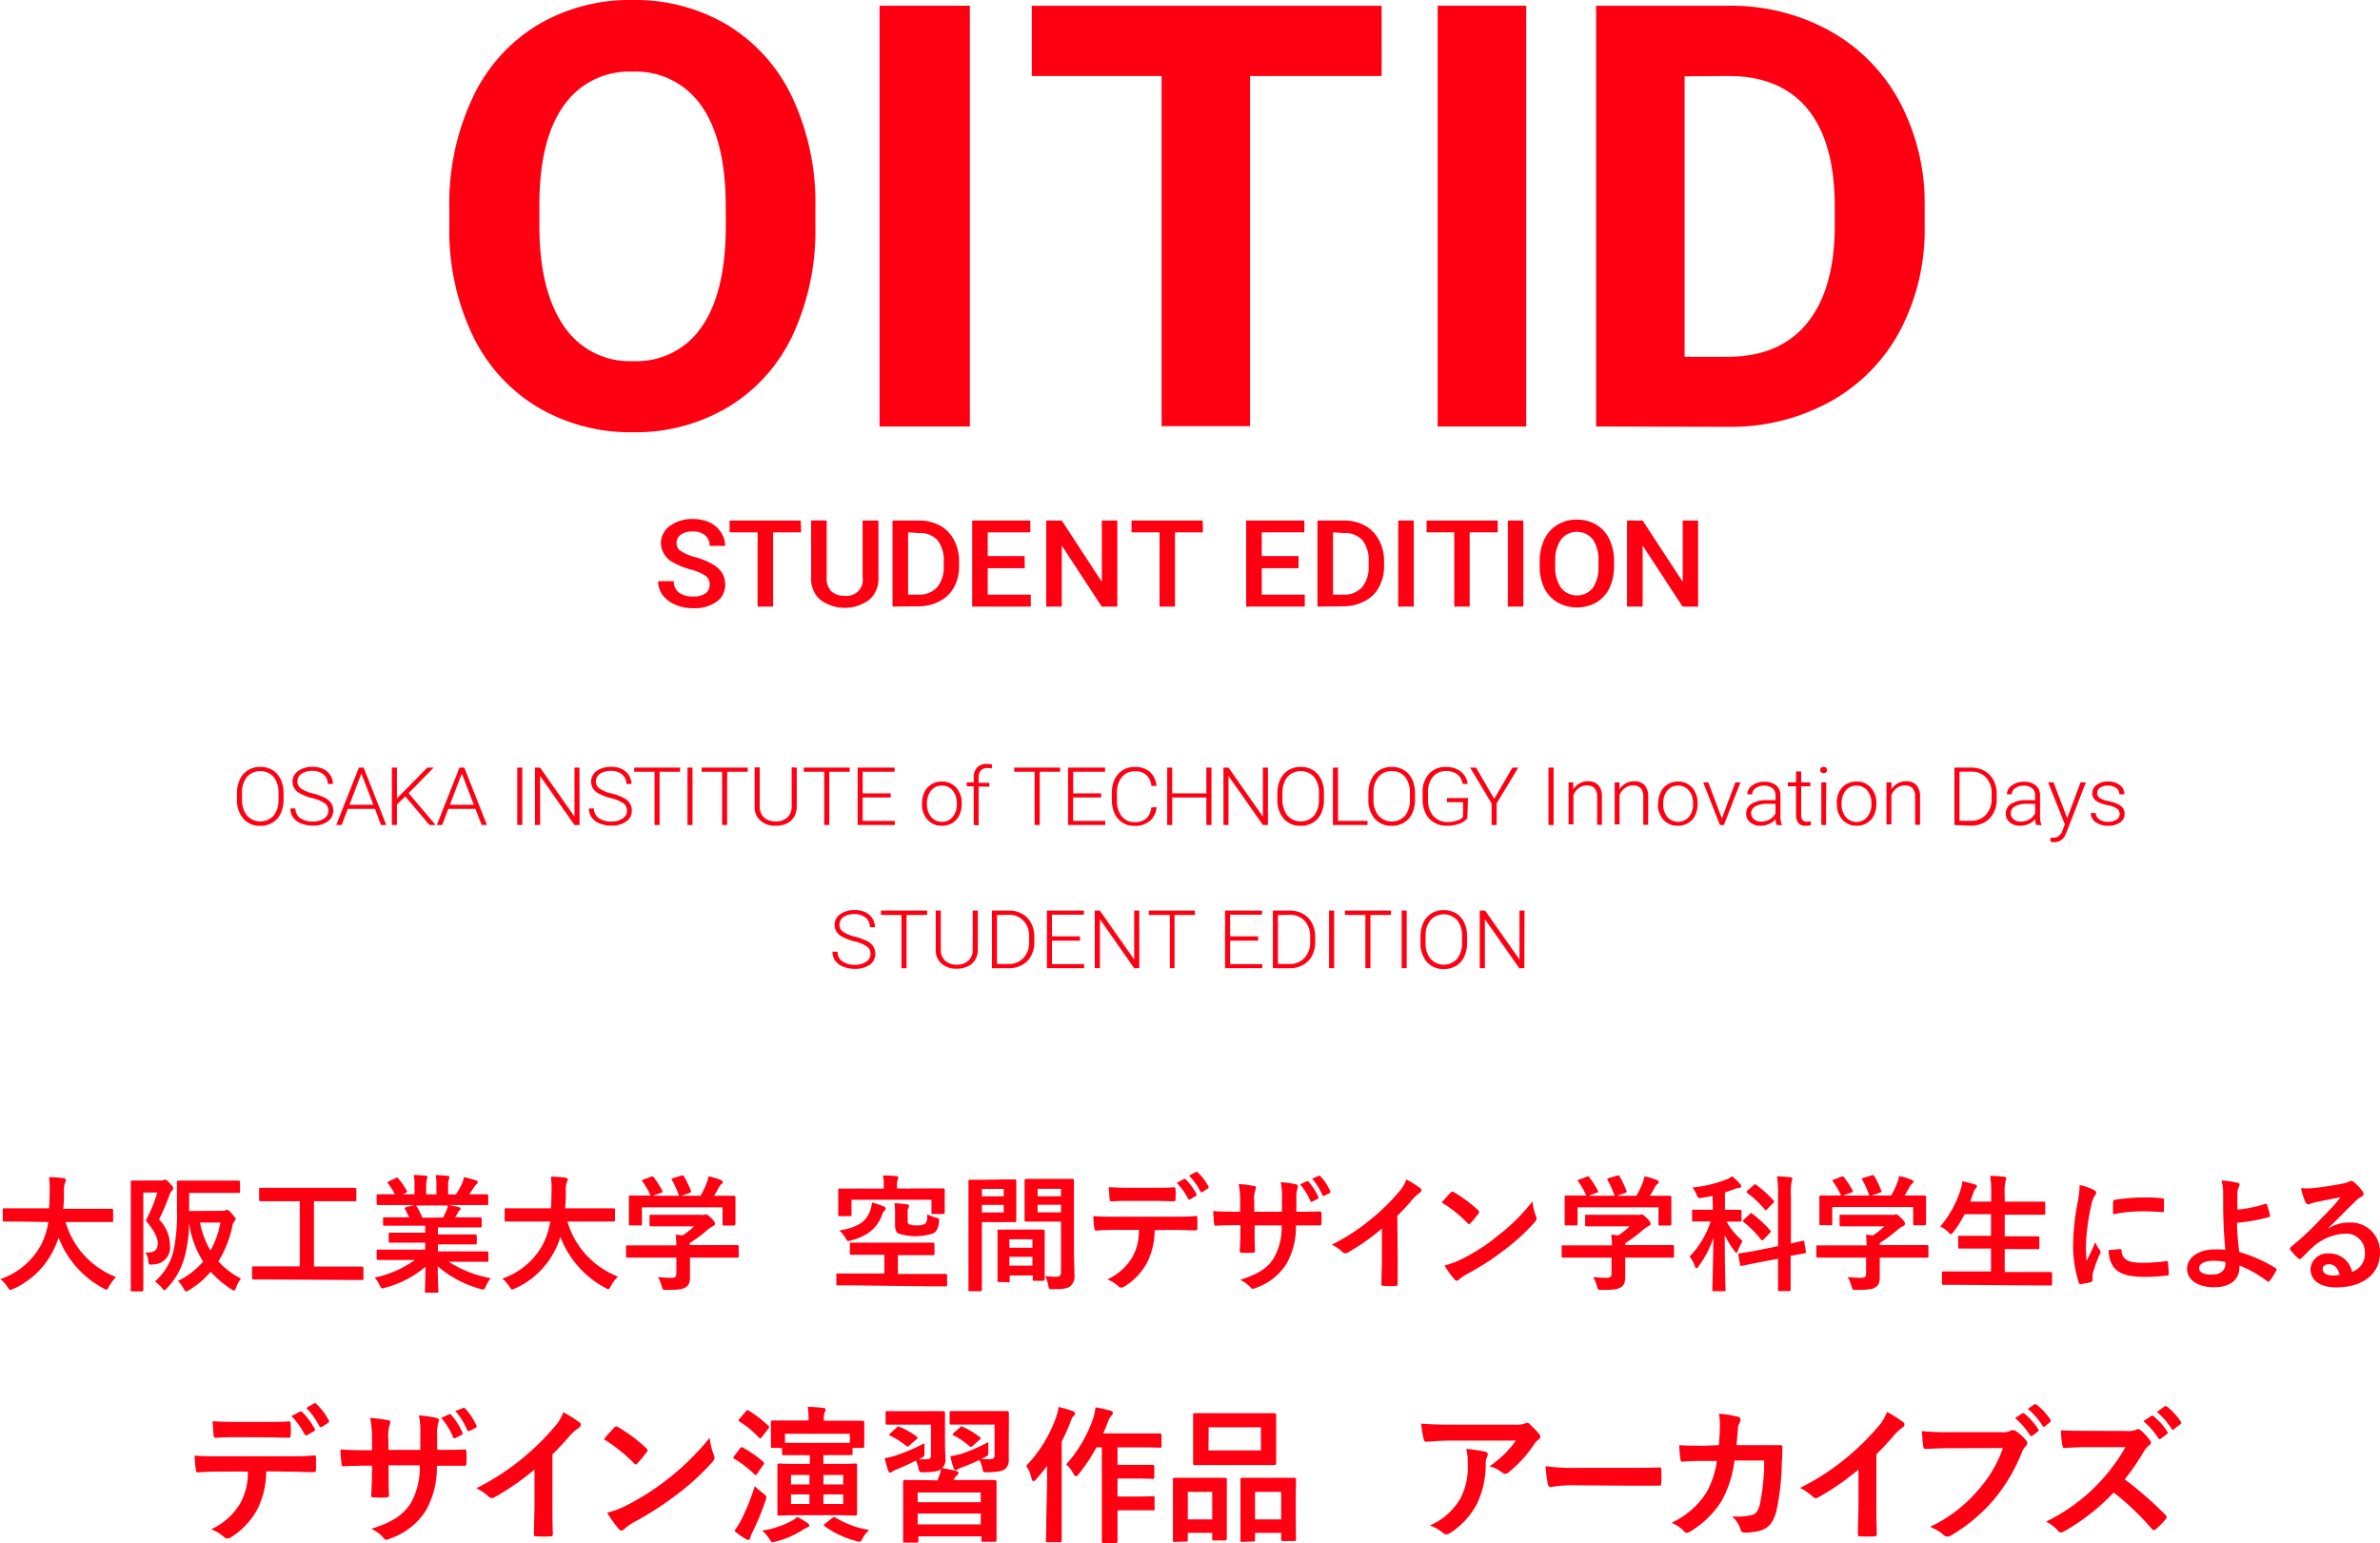 <svg viewBox="0 0 339.75 220.24" xmlns="http://www.w3.org/2000/svg"><g fill="#fe0012"><path d="m116.4 32.22a35.69 35.69 0 0 1 -3.2 15.55 23.78 23.78 0 0 1 -9.2 10.31 25.73 25.73 0 0 1 -13.66 3.63 25.92 25.92 0 0 1 -13.6-3.59 24 24 0 0 1 -9.27-10.25 34.63 34.63 0 0 1 -3.33-15.32v-3a35.4 35.4 0 0 1 3.31-15.55 24 24 0 0 1 9.22-10.39 25.72 25.72 0 0 1 13.62-3.61 25.72 25.72 0 0 1 13.62 3.61 24 24 0 0 1 9.23 10.39 35.44 35.44 0 0 1 3.26 15.57zm-12.8-2.73q0-9.43-3.45-14.35a11.35 11.35 0 0 0 -9.86-4.91 11.33 11.33 0 0 0 -9.81 4.85q-3.48 4.84-3.48 14.21v2.93q0 9.2 3.45 14.27a11.29 11.29 0 0 0 9.94 5.07 11.2 11.2 0 0 0 9.77-4.89q3.41-4.87 3.45-14.25z"/><path d="m138.45 60.89h-12.89v-60.07h12.89z"/><path d="m197.23 10.85h-18.78v50h-12.63v-50h-18.53v-10.03h49.94z"/><path d="m217.87 60.89h-12.64v-60.07h12.64z"/><path d="m227.85 60.89v-60.07h18.86a29.15 29.15 0 0 1 14.47 3.57 25.15 25.15 0 0 1 10 10.15 30.85 30.85 0 0 1 3.57 15v2.77a30.92 30.92 0 0 1 -3.51 14.89 25 25 0 0 1 -9.92 10.11 29.39 29.39 0 0 1 -14.44 3.63zm12.63-50v40.05h6.11q7.41 0 11.32-4.74t4-13.57v-3.18q0-9.15-3.87-13.88t-11.33-4.72z"/><path d="m40.48 114.13a4.62 4.62 0 0 1 -.41 2 3 3 0 0 1 -1.16 1.31 3.29 3.29 0 0 1 -1.75.46 3.09 3.09 0 0 1 -2.41-1 4 4 0 0 1 -.92-2.77v-.85a4.64 4.64 0 0 1 .41-2 3.17 3.17 0 0 1 1.17-1.33 3.23 3.23 0 0 1 1.74-.46 3.32 3.32 0 0 1 1.74.45 3.09 3.09 0 0 1 1.16 1.29 4.53 4.53 0 0 1 .43 1.93zm-.72-.89a3.57 3.57 0 0 0 -.7-2.32 2.59 2.59 0 0 0 -3.81 0 3.54 3.54 0 0 0 -.7 2.35v.85a3.52 3.52 0 0 0 .7 2.31 2.58 2.58 0 0 0 3.82 0 3.59 3.59 0 0 0 .69-2.34z"/><path d="m46.88 115.77a1.29 1.29 0 0 0 -.5-1.08 5.5 5.5 0 0 0 -1.82-.75 6.54 6.54 0 0 1 -1.93-.78 1.83 1.83 0 0 1 -.87-1.57 1.8 1.8 0 0 1 .81-1.52 3.4 3.4 0 0 1 2.06-.59 3.56 3.56 0 0 1 1.52.31 2.57 2.57 0 0 1 1 .88 2.3 2.3 0 0 1 .37 1.26h-.73a1.72 1.72 0 0 0 -.6-1.36 2.38 2.38 0 0 0 -1.6-.51 2.58 2.58 0 0 0 -1.56.42 1.29 1.29 0 0 0 -.58 1.1 1.21 1.21 0 0 0 .52 1 5.16 5.16 0 0 0 1.67.7 8 8 0 0 1 1.74.62 2.52 2.52 0 0 1 .89.77 1.89 1.89 0 0 1 .3 1.07 1.83 1.83 0 0 1 -.81 1.55 3.5 3.5 0 0 1 -2.12.58 4.3 4.3 0 0 1 -1.66-.31 2.47 2.47 0 0 1 -1.14-.86 2.18 2.18 0 0 1 -.39-1.28h.72a1.63 1.63 0 0 0 .68 1.37 3 3 0 0 0 1.79.5 2.75 2.75 0 0 0 1.6-.42 1.31 1.31 0 0 0 .64-1.1z"/><path d="m53.53 115.48h-3.88l-.87 2.3h-.78l3.23-8.19h.68l3.23 8.19h-.75zm-3.65-.58h3.42l-1.71-4.46z"/><path d="m57.86 113.71-1.2 1.14v2.93h-.72v-8.19h.72v4.41l4.34-4.41h.91l-3.58 3.65 3.85 4.54h-.88z"/><path d="m67.87 115.48h-3.87l-.88 2.3h-.76l3.23-8.19h.69l3.23 8.19h-.75zm-3.65-.58h3.42l-1.71-4.46z"/><path d="m74.56 117.78h-.72v-8.19h.72z"/><path d="m82.74 117.78h-.74l-4.9-7v7h-.73v-8.19h.73l4.91 7v-7h.71z"/><path d="m89.5 115.77a1.32 1.32 0 0 0 -.5-1.08 5.5 5.5 0 0 0 -1.82-.75 6.54 6.54 0 0 1 -1.93-.78 1.85 1.85 0 0 1 -.07-3.09 3.44 3.44 0 0 1 2.06-.59 3.5 3.5 0 0 1 1.52.31 2.45 2.45 0 0 1 1 .88 2.22 2.22 0 0 1 .37 1.26h-.72a1.72 1.72 0 0 0 -.6-1.36 2.39 2.39 0 0 0 -1.61-.51 2.62 2.62 0 0 0 -1.56.42 1.32 1.32 0 0 0 -.58 1.1 1.22 1.22 0 0 0 .53 1 5.06 5.06 0 0 0 1.67.7 8 8 0 0 1 1.74.62 2.52 2.52 0 0 1 .89.77 1.89 1.89 0 0 1 .3 1.07 1.83 1.83 0 0 1 -.81 1.55 3.52 3.52 0 0 1 -2.12.58 4.23 4.23 0 0 1 -1.66-.31 2.47 2.47 0 0 1 -1.14-.86 2.18 2.18 0 0 1 -.39-1.28h.72a1.62 1.62 0 0 0 .67 1.37 3 3 0 0 0 1.8.5 2.78 2.78 0 0 0 1.6-.42 1.31 1.31 0 0 0 .64-1.1z"/><path d="m97.09 110.18h-2.93v7.6h-.72v-7.6h-2.91v-.59h6.56z"/><path d="m98.86 117.78h-.72v-8.19h.72z"/><path d="m106.73 110.18h-2.93v7.6h-.72v-7.6h-2.92v-.59h6.57z"/><path d="m113.74 109.59v5.59a2.71 2.71 0 0 1 -.38 1.44 2.45 2.45 0 0 1 -1.06.95 3.7 3.7 0 0 1 -1.57.32 3.16 3.16 0 0 1 -2.15-.7 2.52 2.52 0 0 1 -.85-2v-5.64h.72v5.54a2.09 2.09 0 0 0 .61 1.61 2.38 2.38 0 0 0 1.67.57 2.35 2.35 0 0 0 1.67-.57 2.1 2.1 0 0 0 .61-1.6v-5.55z"/><path d="m121.3 110.18h-2.92v7.6h-.72v-7.6h-2.92v-.59h6.56z"/><path d="m127.15 113.86h-4v3.34h4.59v.58h-5.31v-8.19h5.28v.59h-4.56v3.09h4z"/><path d="m131.63 114.65a3.53 3.53 0 0 1 .35-1.58 2.62 2.62 0 0 1 1-1.1 2.77 2.77 0 0 1 1.46-.39 2.64 2.64 0 0 1 2.05.86 3.15 3.15 0 0 1 .79 2.25v.14a3.57 3.57 0 0 1 -.35 1.59 2.58 2.58 0 0 1 -1 1.09 2.78 2.78 0 0 1 -1.47.38 2.65 2.65 0 0 1 -2.05-.85 3.18 3.18 0 0 1 -.79-2.26zm.7.18a2.73 2.73 0 0 0 .59 1.8 1.94 1.94 0 0 0 1.55.7 1.92 1.92 0 0 0 1.53-.7 2.76 2.76 0 0 0 .59-1.85v-.13a3 3 0 0 0 -.27-1.28 2.22 2.22 0 0 0 -.75-.9 2 2 0 0 0 -1.12-.31 1.92 1.92 0 0 0 -1.53.7 2.81 2.81 0 0 0 -.59 1.85z"/><path d="m139 117.78v-5.53h-1v-.55h1v-.7a2 2 0 0 1 .5-1.44 1.87 1.87 0 0 1 1.38-.5 2.94 2.94 0 0 1 .74.1l-.05.56a2.62 2.62 0 0 0 -.64-.07 1.13 1.13 0 0 0 -.9.35 1.35 1.35 0 0 0 -.33 1v.76h1.52v.55h-1.52v5.53z"/><path d="m151.34 110.18h-2.92v7.6h-.72v-7.6h-2.92v-.59h6.56z"/><path d="m157.19 113.86h-4v3.34h4.59v.58h-5.31v-8.19h5.28v.59h-4.55v3.09h4z"/><path d="m165.11 115.23a2.89 2.89 0 0 1 -1 2 3.25 3.25 0 0 1 -2.18.68 3.09 3.09 0 0 1 -1.67-.45 3 3 0 0 1 -1.13-1.29 4.5 4.5 0 0 1 -.41-1.91v-1.07a4.56 4.56 0 0 1 .4-1.93 3 3 0 0 1 1.15-1.3 3.19 3.19 0 0 1 1.72-.46 3.14 3.14 0 0 1 2.16.71 2.92 2.92 0 0 1 .93 2h-.73a2.14 2.14 0 0 0 -2.36-2.09 2.26 2.26 0 0 0 -1.85.84 3.49 3.49 0 0 0 -.69 2.3v1a3.5 3.5 0 0 0 .67 2.26 2.18 2.18 0 0 0 1.81.85 2.45 2.45 0 0 0 1.71-.52 2.48 2.48 0 0 0 .71-1.56z"/><path d="m172.94 117.78h-.73v-3.92h-4.87v3.92h-.72v-8.19h.72v3.68h4.87v-3.68h.73z"/><path d="m181 117.78h-.72l-4.91-7v7h-.72v-8.19h.72l4.91 7v-7h.72z"/><path d="m189 114.13a4.48 4.48 0 0 1 -.41 2 2.91 2.91 0 0 1 -1.16 1.31 3.23 3.23 0 0 1 -1.74.46 3.1 3.1 0 0 1 -2.42-1 4 4 0 0 1 -.92-2.77v-.85a4.64 4.64 0 0 1 .41-2 3.17 3.17 0 0 1 1.17-1.33 3.28 3.28 0 0 1 1.74-.46 3.32 3.32 0 0 1 1.74.45 3.09 3.09 0 0 1 1.16 1.29 4.39 4.39 0 0 1 .43 1.93zm-.72-.89a3.51 3.51 0 0 0 -.7-2.32 2.58 2.58 0 0 0 -3.8 0 3.55 3.55 0 0 0 -.71 2.35v.85a3.52 3.52 0 0 0 .71 2.31 2.58 2.58 0 0 0 3.82 0 3.64 3.64 0 0 0 .68-2.34z"/><path d="m191 117.2h4.22v.58h-4.94v-8.19h.72z"/><path d="m202 114.13a4.62 4.62 0 0 1 -.41 2 2.93 2.93 0 0 1 -1.17 1.31 3.23 3.23 0 0 1 -1.74.46 3.11 3.11 0 0 1 -2.42-1 4 4 0 0 1 -.92-2.77v-.85a4.5 4.5 0 0 1 .42-2 3 3 0 0 1 1.17-1.33 3.23 3.23 0 0 1 1.74-.46 3.31 3.31 0 0 1 1.73.45 3.11 3.11 0 0 1 1.17 1.29 4.68 4.68 0 0 1 .43 1.93zm-.73-.89a3.57 3.57 0 0 0 -.69-2.32 2.38 2.38 0 0 0 -1.91-.83 2.35 2.35 0 0 0 -1.9.84 3.54 3.54 0 0 0 -.7 2.35v.85a3.52 3.52 0 0 0 .7 2.31 2.58 2.58 0 0 0 3.82 0 3.59 3.59 0 0 0 .68-2.34z"/><path d="m209.47 116.81a2.4 2.4 0 0 1 -1.18.8 5.26 5.26 0 0 1 -1.79.28 3.42 3.42 0 0 1 -1.78-.46 3 3 0 0 1 -1.2-1.3 4.3 4.3 0 0 1 -.44-1.94v-1a3.82 3.82 0 0 1 .9-2.69 3.09 3.09 0 0 1 2.41-1 3.29 3.29 0 0 1 2.12.64 2.64 2.64 0 0 1 1 1.78h-.72a2.1 2.1 0 0 0 -.76-1.37 2.55 2.55 0 0 0 -1.59-.47 2.39 2.39 0 0 0 -1.89.82 3.45 3.45 0 0 0 -.7 2.3v1a3.92 3.92 0 0 0 .33 1.65 2.68 2.68 0 0 0 1 1.12 2.63 2.63 0 0 0 1.42.39 4 4 0 0 0 1.6-.28 1.76 1.76 0 0 0 .65-.44v-2.11h-2.29v-.59h3z"/><path d="m213.3 114.06 2.6-4.47h.84l-3.09 5.11v3.08h-.72v-3.08l-3.07-5.11h.85z"/><path d="m221.78 117.78h-.73v-8.19h.73z"/><path d="m224.59 111.7v1a2.44 2.44 0 0 1 .89-.86 2.35 2.35 0 0 1 1.18-.3 2 2 0 0 1 1.51.55 2.47 2.47 0 0 1 .51 1.66v4h-.68v-4a1.75 1.75 0 0 0 -.36-1.21 1.44 1.44 0 0 0 -1.13-.4 1.85 1.85 0 0 0 -1.16.39 2.31 2.31 0 0 0 -.74 1v4.17h-.69v-6z"/><path d="m231.19 111.7v1a2.44 2.44 0 0 1 .89-.86 2.35 2.35 0 0 1 1.18-.3 2 2 0 0 1 1.51.55 2.42 2.42 0 0 1 .51 1.66v4h-.7v-4a1.75 1.75 0 0 0 -.36-1.21 1.43 1.43 0 0 0 -1.13-.4 1.8 1.8 0 0 0 -1.15.39 2.26 2.26 0 0 0 -.75 1v4.17h-.69v-6z"/><path d="m236.72 114.65a3.4 3.4 0 0 1 .36-1.58 2.6 2.6 0 0 1 1-1.1 2.78 2.78 0 0 1 1.47-.39 2.67 2.67 0 0 1 2 .86 3.19 3.19 0 0 1 .78 2.25v.14a3.57 3.57 0 0 1 -.35 1.59 2.58 2.58 0 0 1 -1 1.09 2.78 2.78 0 0 1 -1.47.38 2.66 2.66 0 0 1 -2.05-.85 3.22 3.22 0 0 1 -.79-2.26zm.71.18a2.72 2.72 0 0 0 .58 1.8 2.06 2.06 0 0 0 3.09 0 2.81 2.81 0 0 0 .59-1.85v-.13a3 3 0 0 0 -.27-1.28 2.24 2.24 0 0 0 -.76-.9 2 2 0 0 0 -1.11-.31 1.89 1.89 0 0 0 -1.53.7 2.76 2.76 0 0 0 -.59 1.85z"/><path d="m245.8 116.85 1.93-5.15h.72l-2.36 6.08h-.57l-2.38-6.08h.72z"/><path d="m253.6 117.78a3.09 3.09 0 0 1 -.13-.85 2.37 2.37 0 0 1 -.94.71 3 3 0 0 1 -1.21.25 2.17 2.17 0 0 1 -1.48-.49 1.54 1.54 0 0 1 -.57-1.23 1.62 1.62 0 0 1 .77-1.41 3.88 3.88 0 0 1 2.15-.52h1.27v-.69a1.28 1.28 0 0 0 -.42-1 1.76 1.76 0 0 0 -1.22-.38 2 2 0 0 0 -1.21.36 1.06 1.06 0 0 0 -.48.87h-.7a1.56 1.56 0 0 1 .7-1.26 2.8 2.8 0 0 1 1.73-.53 2.54 2.54 0 0 1 1.67.51 1.78 1.78 0 0 1 .63 1.42v2.88a3.41 3.41 0 0 0 .19 1.32v.07zm-2.2-.48a2.42 2.42 0 0 0 1.26-.33 2 2 0 0 0 .8-.87v-1.34h-1.25a3.24 3.24 0 0 0 -1.64.37 1.11 1.11 0 0 0 -.2 1.83 1.52 1.52 0 0 0 1.03.34z"/><path d="m257.12 110.14v1.56h1.31v.55h-1.31v4.06a1.2 1.2 0 0 0 .19.75.75.75 0 0 0 .64.25 4.26 4.26 0 0 0 .56-.06v.55a2.47 2.47 0 0 1 -.75.09 1.27 1.27 0 0 1 -1.05-.4 1.89 1.89 0 0 1 -.32-1.18v-4.06h-1.17v-.55h1.17v-1.56z"/><path d="m259.84 109.94a.44.44 0 0 1 .13-.32.48.48 0 0 1 .35-.14.49.49 0 0 1 .36.14.41.41 0 0 1 .13.32.44.44 0 0 1 -.13.32.52.52 0 0 1 -.36.12.51.51 0 0 1 -.35-.12.48.48 0 0 1 -.13-.32zm.83 7.84h-.67v-6.08h.7z"/><path d="m262.19 114.65a3.53 3.53 0 0 1 .35-1.58 2.67 2.67 0 0 1 1-1.1 2.81 2.81 0 0 1 1.47-.39 2.64 2.64 0 0 1 2.05.86 3.15 3.15 0 0 1 .79 2.25v.14a3.45 3.45 0 0 1 -.36 1.59 2.52 2.52 0 0 1 -1 1.09 2.78 2.78 0 0 1 -1.47.38 2.63 2.63 0 0 1 -2-.85 3.18 3.18 0 0 1 -.79-2.26zm.7.18a2.73 2.73 0 0 0 .59 1.8 2 2 0 0 0 3.08 0 2.81 2.81 0 0 0 .59-1.85v-.13a3 3 0 0 0 -.27-1.28 2.16 2.16 0 0 0 -.76-.9 2 2 0 0 0 -1.11-.31 1.92 1.92 0 0 0 -1.53.7 2.81 2.81 0 0 0 -.59 1.85z"/><path d="m270 111.7v1a2.36 2.36 0 0 1 .89-.86 2.32 2.32 0 0 1 1.17-.3 2 2 0 0 1 1.52.55 2.47 2.47 0 0 1 .51 1.66v4h-.7v-4a1.86 1.86 0 0 0 -.36-1.21 1.45 1.45 0 0 0 -1.14-.4 1.84 1.84 0 0 0 -1.15.39 2.31 2.31 0 0 0 -.74 1v4.17h-.7v-6z"/><path d="m279 117.78v-8.19h2.38a3.77 3.77 0 0 1 1.88.46 3.22 3.22 0 0 1 1.3 1.31 4 4 0 0 1 .47 2v.75a4 4 0 0 1 -.47 2 3.16 3.16 0 0 1 -1.3 1.31 3.91 3.91 0 0 1 -1.93.46zm.72-7.6v7h1.62a2.85 2.85 0 0 0 2.16-.86 3.25 3.25 0 0 0 .81-2.32v-.72a3.15 3.15 0 0 0 -.8-2.27 2.79 2.79 0 0 0 -2.12-.85z"/><path d="m290.66 117.78a3.09 3.09 0 0 1 -.13-.85 2.37 2.37 0 0 1 -.94.71 3 3 0 0 1 -1.21.25 2.17 2.17 0 0 1 -1.48-.49 1.54 1.54 0 0 1 -.57-1.23 1.62 1.62 0 0 1 .77-1.41 3.88 3.88 0 0 1 2.15-.52h1.27v-.69a1.28 1.28 0 0 0 -.42-1 1.76 1.76 0 0 0 -1.22-.38 2 2 0 0 0 -1.21.36 1.06 1.06 0 0 0 -.48.87h-.7a1.56 1.56 0 0 1 .7-1.26 2.8 2.8 0 0 1 1.73-.53 2.54 2.54 0 0 1 1.67.51 1.78 1.78 0 0 1 .63 1.42v2.88a3.41 3.41 0 0 0 .19 1.32v.07zm-2.2-.48a2.42 2.42 0 0 0 1.26-.33 1.91 1.91 0 0 0 .8-.87v-1.34h-1.25a3.24 3.24 0 0 0 -1.64.37 1.11 1.11 0 0 0 -.2 1.83 1.52 1.52 0 0 0 1.03.34z"/><path d="m295.1 116.81 1.9-5.11h.76l-2.76 7.12-.14.31a1.71 1.71 0 0 1 -1.61 1.11 2.14 2.14 0 0 1 -.54-.08v-.56h.37a1.28 1.28 0 0 0 .83-.25 1.85 1.85 0 0 0 .54-.84l.31-.82-2.39-6h.77z"/><path d="m302.59 116.23a.94.94 0 0 0 -.42-.8 3.29 3.29 0 0 0 -1.26-.47 5.89 5.89 0 0 1 -1.31-.4 1.77 1.77 0 0 1 -.69-.54 1.26 1.26 0 0 1 -.23-.78 1.44 1.44 0 0 1 .63-1.19 2.6 2.6 0 0 1 1.6-.47 2.63 2.63 0 0 1 1.7.51 1.58 1.58 0 0 1 .65 1.31h-.71a1.07 1.07 0 0 0 -.46-.89 1.88 1.88 0 0 0 -1.18-.35 1.94 1.94 0 0 0 -1.11.29.9.9 0 0 0 -.42.77.84.84 0 0 0 .35.71 3.78 3.78 0 0 0 1.27.45 6.1 6.1 0 0 1 1.39.45 1.86 1.86 0 0 1 .68.57 1.39 1.39 0 0 1 .22.8 1.44 1.44 0 0 1 -.65 1.23 2.82 2.82 0 0 1 -1.69.46 2.92 2.92 0 0 1 -1.79-.51 1.56 1.56 0 0 1 -.69-1.3h.7a1.17 1.17 0 0 0 .52.92 2.18 2.18 0 0 0 1.26.33 2.12 2.12 0 0 0 1.19-.31.93.93 0 0 0 .45-.79z"/><path d="m124.27 136.22a1.3 1.3 0 0 0 -.5-1.08 5.3 5.3 0 0 0 -1.82-.75 6.62 6.62 0 0 1 -1.94-.78 1.84 1.84 0 0 1 -.86-1.57 1.81 1.81 0 0 1 .8-1.52 3.37 3.37 0 0 1 2.06-.59 3.5 3.5 0 0 1 1.52.31 2.45 2.45 0 0 1 1 .88 2.22 2.22 0 0 1 .37 1.26h-.72a1.69 1.69 0 0 0 -.6-1.36 2.41 2.41 0 0 0 -1.61-.51 2.62 2.62 0 0 0 -1.56.42 1.32 1.32 0 0 0 -.58 1.1 1.22 1.22 0 0 0 .53 1 4.9 4.9 0 0 0 1.66.69 8.42 8.42 0 0 1 1.75.63 2.43 2.43 0 0 1 .89.77 1.89 1.89 0 0 1 .29 1.07 1.82 1.82 0 0 1 -.8 1.55 3.56 3.56 0 0 1 -2.13.58 4.22 4.22 0 0 1 -1.65-.31 2.47 2.47 0 0 1 -1.14-.86 2.18 2.18 0 0 1 -.39-1.28h.72a1.62 1.62 0 0 0 .67 1.37 3 3 0 0 0 1.79.5 2.73 2.73 0 0 0 1.6-.42 1.3 1.3 0 0 0 .65-1.1z"/><path d="m132.34 130.63h-2.93v7.6h-.72v-7.6h-2.92v-.63h6.57z"/><path d="m139.59 130v5.59a2.71 2.71 0 0 1 -.38 1.44 2.43 2.43 0 0 1 -1.06.94 3.55 3.55 0 0 1 -1.57.33 3.16 3.16 0 0 1 -2.15-.7 2.52 2.52 0 0 1 -.85-2v-5.6h.72v5.54a2.09 2.09 0 0 0 .61 1.61 2.37 2.37 0 0 0 1.67.57 2.31 2.31 0 0 0 1.67-.58 2.06 2.06 0 0 0 .61-1.59v-5.55z"/><path d="m141.6 138.23v-8.23h2.4a3.83 3.83 0 0 1 1.89.46 3.19 3.19 0 0 1 1.29 1.31 4 4 0 0 1 .47 1.95v.75a4 4 0 0 1 -.46 2 3.24 3.24 0 0 1 -1.31 1.31 3.91 3.91 0 0 1 -1.93.46zm.72-7.6v7h1.62a2.84 2.84 0 0 0 2.16-.86 3.26 3.26 0 0 0 .81-2.32v-.73a3.14 3.14 0 0 0 -.8-2.26 2.75 2.75 0 0 0 -2.11-.85z"/><path d="m154.17 134.3h-4v3.35h4.59v.58h-5.31v-8.23h5.28v.59h-4.56v3.09h4z"/><path d="m162.64 138.23h-.73l-4.9-7v7h-.73v-8.23h.72l4.91 7v-7h.72z"/><path d="m170.59 130.63h-2.92v7.6h-.67v-7.6h-3v-.63h6.56z"/><path d="m179.6 134.3h-4v3.35h4.59v.58h-5.31v-8.23h5.28v.59h-4.56v3.09h4z"/><path d="m181.71 138.23v-8.23h2.39a3.79 3.79 0 0 1 1.88.46 3.22 3.22 0 0 1 1.3 1.31 4 4 0 0 1 .46 1.95v.75a4 4 0 0 1 -.46 2 3.22 3.22 0 0 1 -1.3 1.31 3.93 3.93 0 0 1 -1.93.46zm.72-7.6v7h1.62a2.84 2.84 0 0 0 2.16-.86 3.22 3.22 0 0 0 .82-2.32v-.73a3.18 3.18 0 0 0 -.8-2.26 2.79 2.79 0 0 0 -2.12-.85z"/><path d="m190.45 138.23h-.72v-8.23h.72z"/><path d="m198.55 130.63h-2.92v7.6h-.72v-7.6h-2.91v-.63h6.56z"/><path d="m200.81 138.23h-.72v-8.23h.72z"/><path d="m209.43 134.58a4.62 4.62 0 0 1 -.41 2 3 3 0 0 1 -1.16 1.31 3.29 3.29 0 0 1 -1.75.46 3.09 3.09 0 0 1 -2.41-1 4 4 0 0 1 -.92-2.77v-.85a4.64 4.64 0 0 1 .41-2 3.11 3.11 0 0 1 1.17-1.33 3.23 3.23 0 0 1 1.74-.46 3.32 3.32 0 0 1 1.74.45 3.09 3.09 0 0 1 1.16 1.29 4.53 4.53 0 0 1 .43 1.93zm-.72-.89a3.51 3.51 0 0 0 -.7-2.32 2.59 2.59 0 0 0 -3.81 0 3.54 3.54 0 0 0 -.7 2.35v.85a3.52 3.52 0 0 0 .7 2.31 2.58 2.58 0 0 0 3.82 0 3.59 3.59 0 0 0 .69-2.34z"/><path d="m217.6 138.23h-.72l-4.91-7v7h-.73v-8.23h.76l4.91 7v-7h.72z"/><path d="m101.3 83.44a1.45 1.45 0 0 0 -.6-1.25 7.34 7.34 0 0 0 -2.14-.89 11 11 0 0 1 -2.46-1 3.16 3.16 0 0 1 -1.75-2.75 3 3 0 0 1 1.26-2.45 5.28 5.28 0 0 1 3.28-1 5.81 5.81 0 0 1 2.38.47 3.84 3.84 0 0 1 1.64 1.43 3.32 3.32 0 0 1 .6 1.93h-2.21a1.87 1.87 0 0 0 -.63-1.5 2.64 2.64 0 0 0 -1.8-.55 2.76 2.76 0 0 0 -1.69.45 1.47 1.47 0 0 0 -.6 1.25 1.31 1.31 0 0 0 .65 1.12 7.26 7.26 0 0 0 2.14.88 10.34 10.34 0 0 1 2.4 1 3.84 3.84 0 0 1 1.33 1.25 3.16 3.16 0 0 1 .42 1.65 2.87 2.87 0 0 1 -1.23 2.44 5.41 5.41 0 0 1 -3.32.91 6.49 6.49 0 0 1 -2.56-.49 4.32 4.32 0 0 1 -1.81-1.37 3.29 3.29 0 0 1 -.64-2h2.22a2 2 0 0 0 .72 1.62 3.27 3.27 0 0 0 2.07.57 2.83 2.83 0 0 0 1.74-.45 1.44 1.44 0 0 0 .59-1.27z"/><path d="m114.36 76h-4v10.6h-2.21v-10.6h-4v-1.68h10.15z"/><path d="m125.4 74.32v8.21a3.93 3.93 0 0 1 -1.31 3.1 5.9 5.9 0 0 1 -7 0 3.9 3.9 0 0 1 -1.3-3.12v-8.2h2.22v8.21a2.54 2.54 0 0 0 .65 1.89 2.6 2.6 0 0 0 1.91.65 2.28 2.28 0 0 0 2.57-2.6v-8.14z"/><path d="m127.41 86.6v-12.28h3.78a6.17 6.17 0 0 1 3 .72 5.1 5.1 0 0 1 2 2.06 6.34 6.34 0 0 1 .72 3.06v.61a6.3 6.3 0 0 1 -.72 3.07 4.85 4.85 0 0 1 -2.07 2 6.36 6.36 0 0 1 -3.07.72zm2.22-10.6v8.9h1.45a3.42 3.42 0 0 0 2.69-1.05 4.47 4.47 0 0 0 .95-3v-.68a4.6 4.6 0 0 0 -.9-3.06 3.29 3.29 0 0 0 -2.63-1z"/><path d="m146.29 81.12h-5.29v3.78h6.15v1.7h-8.37v-12.28h8.3v1.68h-6.08v3.39h5.26z"/><path d="m159.5 86.6h-2.23l-5.7-8.71v8.71h-2.22v-12.28h2.22l5.72 8.75v-8.75h2.21z"/><path d="m171.73 76h-4v10.6h-2.2v-10.6h-4v-1.68h10.15z"/><path d="m185.37 81.12h-5.25v3.78h6.14v1.7h-8.37v-12.28h8.31v1.68h-6.08v3.39h5.25z"/><path d="m188.07 86.6v-12.28h3.78a6.17 6.17 0 0 1 3 .72 5 5 0 0 1 2 2.06 6.24 6.24 0 0 1 .73 3.06v.61a6.31 6.31 0 0 1 -.73 3.07 4.85 4.85 0 0 1 -2.07 2 6.36 6.36 0 0 1 -3.07.72zm2.22-10.6v8.9h1.45a3.41 3.41 0 0 0 2.69-1.05 4.47 4.47 0 0 0 .95-3v-.68a4.6 4.6 0 0 0 -.9-3.06 3.29 3.29 0 0 0 -2.63-1z"/><path d="m201.82 86.6h-2.22v-12.28h2.22z"/><path d="m213.8 76h-4v10.6h-2.2v-10.6h-3.95v-1.68h10.15z"/><path d="m217.46 86.6h-2.21v-12.28h2.21z"/><path d="m230.41 80.78a7.35 7.35 0 0 1 -.65 3.17 4.86 4.86 0 0 1 -1.86 2.05 5.66 5.66 0 0 1 -5.56 0 4.93 4.93 0 0 1 -1.88-2 7.15 7.15 0 0 1 -.67-3.11v-.69a7.29 7.29 0 0 1 .66-3.18 4.87 4.87 0 0 1 1.88-2.1 5.21 5.21 0 0 1 2.77-.73 5.3 5.3 0 0 1 2.77.72 4.77 4.77 0 0 1 1.87 2.07 7.31 7.31 0 0 1 .67 3.16zm-2.23-.64a5.17 5.17 0 0 0 -.8-3.13 2.91 2.91 0 0 0 -4.53 0 5.14 5.14 0 0 0 -.84 3.07v.71a5.16 5.16 0 0 0 .83 3.13 2.91 2.91 0 0 0 4.55 0 5.3 5.3 0 0 0 .79-3.16z"/><path d="m242.41 86.6h-2.22l-5.7-8.71v8.71h-2.23v-12.28h2.23l5.72 8.75v-8.75h2.2z"/><path d="m2.88 174.4c-1.62 0-2.18 0-2.29 0s-.19 0-.19-.22v-1.48c0-.18 0-.19.19-.19s.67 0 2.29 0h4.12c.06-.74.08-1.55.09-2.43a12.92 12.92 0 0 0 -.09-2.02c.56 0 1.48.06 2.07.15.18 0 .33.12.33.25a.82.82 0 0 1 -.11.38 3.17 3.17 0 0 0 -.16 1.26c0 .88 0 1.71-.11 2.48h4.65 2.28s.2 0 .2.19v1.48c0 .2 0 .22-.2.22s-.66 0-2.28 0h-4.31a12 12 0 0 0 7.2 7.85 6.38 6.38 0 0 0 -1 1.35c-.16.31-.23.45-.38.45a1.13 1.13 0 0 1 -.41-.18 13.79 13.79 0 0 1 -6.41-7.27 10.58 10.58 0 0 1 -.69 1.73 11.78 11.78 0 0 1 -5.76 5.61 1.45 1.45 0 0 1 -.43.15c-.14 0-.22-.11-.41-.42a5.52 5.52 0 0 0 -1-1.13 10.41 10.41 0 0 0 5.83-4.95 11 11 0 0 0 1-3.19z"/><path d="m23 168.53a1 1 0 0 0 .36-.05.39.39 0 0 1 .2-.06c.16 0 .29.09.7.54s.47.56.47.71a.46.46 0 0 1 -.18.32 1.33 1.33 0 0 0 -.34.58 34.23 34.23 0 0 1 -1.51 3.54 5.21 5.21 0 0 1 1.56 3.62 2.43 2.43 0 0 1 -2.46 2.79c-.58.06-.56.06-.65-.59a2.21 2.21 0 0 0 -.4-1.12c1.12.06 1.77-.21 1.77-1.31 0-.76-.42-1.68-1.7-3.24a22.76 22.76 0 0 0 1.64-4h-2v10.1 3.81s0 .2-.21.2h-1.39c-.18 0-.19 0-.19-.2s0-1.33 0-3.81v-7.76c0-2.49 0-3.73 0-3.84s0-.22.19-.22.6 0 1.54 0zm8.63 4.34a1.6 1.6 0 0 0 .5-.05.7.7 0 0 1 .29-.09c.12 0 .32.12.68.55s.54.62.54.76a.39.39 0 0 1 -.16.29 1.43 1.43 0 0 0 -.31.7 15.24 15.24 0 0 1 -2 5.06 11.26 11.26 0 0 0 3.22 2.45 4.59 4.59 0 0 0 -.68 1.26c-.11.31-.18.45-.31.45s-.2-.07-.4-.2a14.88 14.88 0 0 1 -2.93-2.48 12.46 12.46 0 0 1 -3.07 2.61 1.3 1.3 0 0 1 -.43.2c-.13 0-.2-.13-.36-.42a4.52 4.52 0 0 0 -.81-1.08 11.08 11.08 0 0 0 3.6-2.77 13.56 13.56 0 0 1 -2-5.49 20.11 20.11 0 0 1 -.61 4.7 10.35 10.35 0 0 1 -2.54 4.57c-.18.2-.29.31-.38.31s-.18-.11-.36-.33a3.78 3.78 0 0 0 -1-.9 8.48 8.48 0 0 0 2.68-4.48 25.64 25.64 0 0 0 .47-5.87c0-2.59 0-3.76 0-3.87s0-.2.2-.2.69 0 2.31 0h4 2.29s.2 0 .2.2v1.38c0 .17 0 .18-.2.18s-.65 0-2.29 0h-4.77v2.59zm-3.08 1.67a12.86 12.86 0 0 0 1.49 4 12.43 12.43 0 0 0 1.42-4z"/><path d="m38.45 182.67c-1.6 0-2.16 0-2.27 0s-.2 0-.2-.2v-1.47c0-.18 0-.2.2-.2s.67 0 2.27 0h4.34v-9.3h-3.17c-1.75 0-2.32 0-2.43 0s-.2 0-.2-.2v-1.51c0-.18 0-.2.2-.2s.68 0 2.43 0h8.64 2.41s.2 0 .2.2v1.51c0 .18 0 .2-.2.2s-.68 0-2.41 0h-3.44v9.33h4.59 2.27s.2 0 .2.2v1.51c0 .18 0 .2-.2.2s-.66 0-2.27 0z"/><path d="m56.25 179.89c-1.62 0-2.16 0-2.27 0s-.21 0-.21-.2v-1.06c0-.2 0-.22.21-.22s.65 0 2.27 0h4.45v-1h-2.54c-1.75 0-2.38 0-2.49 0s-.18 0-.18-.2v-1c0-.2 0-.22.18-.22s.74 0 2.49 0h2.54v-1h-3.39c-1.73 0-2.3 0-2.41 0s-.22 0-.22-.18v-.81c0-.18 0-.2.22-.2s.68 0 2.41 0h1.1c-.2-.43-.38-.79-.57-1.13-.09-.16-.11-.23.12-.31l1.17-.32h-2.88c-1.62 0-2.16 0-2.27 0s-.21 0-.21-.2v-1.12c0-.2 0-.21.21-.21s.65 0 2.27 0h.13a9.48 9.48 0 0 0 -1-1.55c-.11-.12-.07-.19.14-.3l1-.49c.18-.09.23-.07.34.07a11.83 11.83 0 0 1 1.21 1.75c.09.16.09.18-.15.31l-.43.21h1.68v-1.19a6.86 6.86 0 0 0 -.11-1.56c.56 0 1.26.05 1.74.1.15 0 .22.08.22.17a1.09 1.09 0 0 1 -.07.3 2.68 2.68 0 0 0 -.11 1v1.19h1.46v-1.17a7 7 0 0 0 -.11-1.58 15.84 15.84 0 0 1 1.73.12c.16 0 .23.07.23.17a.77.77 0 0 1 -.07.28 2.93 2.93 0 0 0 -.11 1v1.19h1.12a13.43 13.43 0 0 0 .83-1.47 3.57 3.57 0 0 0 .3-1 16.73 16.73 0 0 1 1.75.47c.16.06.23.14.23.24a.36.36 0 0 1 -.18.3 2.36 2.36 0 0 0 -.3.34c-.24.38-.49.74-.74 1.1h.25 2.27s.2 0 .2.21v1.12c0 .18 0 .2-.2.2s-.65 0-2.27 0h-3.13c.47.09.88.18 1.42.32.15 0 .24.11.24.22a.3.3 0 0 1 -.2.27c-.09 0-.18.25-.25.38l-.33.57h1.17 2.42s.19 0 .19.2v1.06c0 .16 0 .18-.19.18s-.69 0-2.42 0h-3.63v1h2.86 2.48s.2 0 .2.22v1c0 .18 0 .2-.2.2s-.72 0-2.48 0h-2.86v1h4.73 2.27s.2 0 .2.22v1.06c0 .18 0 .2-.2.2s-.65 0-2.27 0h-3.2a16.24 16.24 0 0 0 6 2.34 5.44 5.44 0 0 0 -.7 1.16c-.14.34-.22.46-.4.46a1.61 1.61 0 0 1 -.41-.09 15.75 15.75 0 0 1 -6.05-3.22c0 2.14.09 3.26.09 3.57s0 .19-.2.19h-1.54c-.16 0-.18 0-.18-.19s.06-1.35.07-3.5a14.62 14.62 0 0 1 -5.73 2.98 1.29 1.29 0 0 1 -.41.1c-.16 0-.23-.12-.4-.46a4 4 0 0 0 -.72-1.08 15 15 0 0 0 5.75-2.51zm7-6.07c.16-.3.31-.61.49-1a3.89 3.89 0 0 0 .2-.72h-4.6c.06 0 .09.07.15.14a11.09 11.09 0 0 1 .81 1.62z"/><path d="m74.52 174.4c-1.62 0-2.18 0-2.29 0s-.19 0-.19-.22v-1.48c0-.18 0-.19.19-.19s.67 0 2.29 0h4.12c.06-.74.08-1.55.09-2.43a12.92 12.92 0 0 0 -.09-2.09c.56 0 1.48.06 2.07.15.19 0 .33.12.33.25a.82.82 0 0 1 -.11.38 3.17 3.17 0 0 0 -.16 1.26c0 .88 0 1.71-.11 2.48h4.65 2.28s.2 0 .2.19v1.48c0 .2 0 .22-.2.22s-.66 0-2.28 0h-4.31a12 12 0 0 0 7.21 7.85 6.1 6.1 0 0 0 -1 1.35c-.16.31-.23.45-.38.45a1.13 1.13 0 0 1 -.41-.18 13.79 13.79 0 0 1 -6.42-7.27 10.58 10.58 0 0 1 -.69 1.73 11.78 11.78 0 0 1 -5.76 5.61 1.45 1.45 0 0 1 -.43.15c-.14 0-.22-.11-.41-.42a5.52 5.52 0 0 0 -1-1.13 10.41 10.41 0 0 0 5.83-4.95 11 11 0 0 0 1-3.19z"/><path d="m91.82 179.55c-1.6 0-2.14 0-2.25 0s-.2 0-.2-.2v-1.35c0-.18 0-.2.2-.2s.65 0 2.25 0h4.73a11.91 11.91 0 0 0 -.1-1.53l1 .11a11.28 11.28 0 0 0 1.64-1.3h-3.85c-1.66 0-2.23 0-2.32 0s-.2 0-.2-.18v-1.26c0-.18 0-.2.2-.2s.66 0 2.32 0h4.88a1.33 1.33 0 0 0 .43 0 .55.55 0 0 1 .24-.07c.14 0 .32.14.77.57s.5.62.5.78a.3.3 0 0 1 -.21.29 4.44 4.44 0 0 0 -.87.59 19.88 19.88 0 0 1 -2.52 1.87v.29h4.54 2.25s.2 0 .2.2v1.39c0 .18 0 .2-.2.2s-.64 0-2.25 0h-4.5v1.17 1.57c0 .77-.15 1.17-.58 1.47s-1 .4-2.75.4c-.56 0-.56 0-.7-.52a5.87 5.87 0 0 0 -.54-1.32 15.67 15.67 0 0 0 1.92.11c.51 0 .7-.13.7-.63v-2.25zm1.12-11.55c.23-.09.28-.06.39.09a13.33 13.33 0 0 1 1.21 1.91c.09.18.09.2-.16.29l-1.19.43h3.74a14.46 14.46 0 0 0 -1-2.25c-.11-.18-.06-.2.16-.27l1.19-.36c.21-.07.27 0 .36.11a15.06 15.06 0 0 1 1 2.09c0 .16 0 .18-.2.27l-1.17.41h2.73a13.38 13.38 0 0 0 .88-1.82 5.83 5.83 0 0 0 .27-.95 8.57 8.57 0 0 1 1.79.54c.16.07.25.16.25.27a.33.33 0 0 1 -.18.27 1.3 1.3 0 0 0 -.34.41c-.26.47-.47.85-.74 1.28h.47 2.37s.22 0 .22.2 0 .45 0 1v.83 2s0 .22-.22.22h-1.42c-.18 0-.2 0-.2-.22v-2.38h-11.51v2.38c0 .18 0 .2-.2.2h-1.44c-.2 0-.22 0-.22-.2s0-.42 0-2v-.75c0-.67 0-1 0-1.12s0-.2.22-.2.7 0 2.38 0h.48a10.24 10.24 0 0 0 -1.15-2c-.11-.16-.09-.2.12-.27z"/><path d="m121.88 183.51c-1.62 0-2.18 0-2.29 0s-.2 0-.2-.2v-1.31c0-.16 0-.18.2-.18s.67 0 2.29 0h4.36v-2.68h-2.24c-1.75 0-2.36 0-2.47 0s-.21 0-.21-.2v-1.33c0-.18 0-.2.21-.2s.72 0 2.47 0h6.72 2.46s.22 0 .22.2v1.39c0 .18 0 .2-.22.2s-.72 0-2.46 0h-2.54v2.68h4.53 2.29s.2 0 .2.18v1.39c0 .18 0 .2-.2.2s-.67 0-2.29 0zm10.41-13.84h2.37s.2 0 .2.22 0 .39 0 .81v.63 1.78s0 .21-.2.21h-1.49c-.18 0-.2 0-.2-.21v-1.82h-11.42v2.12c0 .2 0 .22-.19.22h-1.5c-.18 0-.2 0-.2-.22s0-.37 0-1.9v-.6c0-.61 0-.92 0-1s0-.22.2-.22.72 0 2.38 0h3.92v-.56a5.21 5.21 0 0 0 -.12-1.3c.66 0 1.29 0 1.92.09.18 0 .27.09.27.2a1.07 1.07 0 0 1 -.09.34 1.71 1.71 0 0 0 -.09.67v.56zm-6.14 2.57c.16.07.27.16.27.31s-.06.21-.22.36-.18.28-.36.75c-.68 1.68-2 2.81-4.36 3.44-.47.13-.5.15-.77-.32a4.21 4.21 0 0 0 -.9-1.1c2.59-.42 3.85-1.28 4.37-2.76a5.12 5.12 0 0 0 .31-1.24 14.73 14.73 0 0 1 1.66.56zm3.42 1.89c0 .38 0 .56.18.65a2.48 2.48 0 0 0 1.15.16 2 2 0 0 0 1.17-.23c.22-.2.31-.58.31-1.35a4.56 4.56 0 0 0 1.22.48c.49.11.5.15.45.6-.11.95-.36 1.37-.83 1.65a8 8 0 0 1 -5 0c-.32-.23-.45-.54-.45-1.24v-1.35a10.07 10.07 0 0 0 -.09-1.71c.65 0 1.3.09 1.79.16.18 0 .29.11.29.22a.68.68 0 0 1 -.11.34c-.08.13-.09.31-.09.81z"/><path d="m143.08 168.39h1.82s.18 0 .18.22 0 .63 0 1.71v2.23 1.71s0 .22-.18.22-.65 0-1.82 0h-2.91v5.83 3.84s0 .2-.2.2h-1.53c-.18 0-.19 0-.19-.2s0-1.35 0-3.84v-7.79c0-2.5 0-3.76 0-3.87s0-.22.19-.22.81 0 2.13 0zm-2.91 1.35v1.06h3.11v-1.06zm3.11 2.28h-3.11v1.08h3.11zm-.68 11c-.18 0-.2 0-.2-.22s0-.59 0-3.26v-1.54c0-1.59 0-2.13 0-2.25s0-.2.2-.2.56 0 1.92 0h2.48 1.93s.2 0 .2.2 0 .64 0 1.94v1.78 3.19s0 .2-.2.2h-1.3c-.18 0-.19 0-.19-.2v-.56h-3.3v.74c0 .2 0 .22-.21.22zm1.49-4.88h3.3v-1.21h-3.3zm3.3 2.55v-1.26h-3.3v1.26zm5.92-2.36c0 1.26.07 2.7.07 3.59a1.94 1.94 0 0 1 -.52 1.65c-.38.35-.88.49-2.57.49-.54 0-.54 0-.65-.56a5.75 5.75 0 0 0 -.43-1.31 12.68 12.68 0 0 0 1.51.09c.59 0 .74-.16.74-.71v-7.17h-3c-1.4 0-1.87 0-2 0s-.2 0-.2-.22 0-.52 0-1.58v-2.49c0-1 0-1.47 0-1.58s0-.22.2-.22.58 0 2 0h2.65 2s.2 0 .2.22 0 .84 0 2.37zm-5.19-8.6v1.06h3.34v-1.06zm3.34 3.36v-1.09h-3.34v1.08z"/><path d="m164.83 175.63a10.36 10.36 0 0 1 -1.06 4.59 9.08 9.08 0 0 1 -3.17 3.4 1.08 1.08 0 0 1 -.54.22.56.56 0 0 1 -.38-.18 4.82 4.82 0 0 0 -1.6-1 8 8 0 0 0 3.58-3.2 7.59 7.59 0 0 0 .92-3.87h-3.42c-.9 0-1.79.05-2.7.1-.17 0-.22-.1-.24-.34a10.82 10.82 0 0 1 -.14-1.73c1 .09 2 .09 3.06.09h8.08c1.41 0 2.45 0 3.51-.11.18 0 .2.11.2.36s0 1.16 0 1.39-.11.31-.27.31c-.93 0-2.18-.07-3.42-.07zm-3.57-4.18c-.82 0-1.54 0-2.55.07-.24 0-.29-.09-.31-.31-.05-.43-.07-1.08-.13-1.72 1.27.07 2.18.09 3 .09h3.32c1 0 2.14 0 3-.08.18 0 .22.11.22.35a9.55 9.55 0 0 1 0 1.31c0 .25 0 .34-.24.34-1 0-2-.05-3-.05zm7.75-3.13c.09-.06.16 0 .25.05a8.57 8.57 0 0 1 1.53 2.09.2.2 0 0 1 -.09.29l-.81.48a.19.19 0 0 1 -.29-.09 8.82 8.82 0 0 0 -1.62-2.25zm1.71-1c.1-.08.16 0 .25.05a8 8 0 0 1 1.53 2 .22.22 0 0 1 -.09.32l-.76.49a.19.19 0 0 1 -.3-.09 8.82 8.82 0 0 0 -1.61-2.24z"/><path d="m185.66 173c.88 0 1.89 0 2.71-.05.22 0 .24.09.26.28a11.37 11.37 0 0 1 0 1.43c0 .23-.06.3-.31.29h-2.59-.73a10.65 10.65 0 0 1 -1.39 5.54 8.44 8.44 0 0 1 -4.25 3.35 1.41 1.41 0 0 1 -.5.16c-.11 0-.2-.05-.34-.19a4.08 4.08 0 0 0 -1.5-1.08c2.56-.8 4-1.72 4.86-3.19a8.71 8.71 0 0 0 1.07-4.59h-3.85v.64c0 1.07 0 2 .06 3 0 .2-.11.24-.31.26a13.36 13.36 0 0 1 -1.55 0c-.23 0-.34-.06-.32-.26.05-.93.09-1.81.09-3v-.68h-.54c-1 0-2.42.05-3 .09-.15 0-.2-.11-.22-.34s-.09-1-.13-1.75c.76.05 1.93.09 3.32.09h.54v-1.32a12.44 12.44 0 0 0 -.22-2.64 17 17 0 0 1 2.2.29c.2 0 .27.12.27.25a1.41 1.41 0 0 1 -.11.38 4.32 4.32 0 0 0 -.13 1.72v1.32h3.95v-1.77a11.56 11.56 0 0 0 -.16-2.46 17.46 17.46 0 0 1 2.11.3c.25.06.32.15.32.29a1.13 1.13 0 0 1 -.07.33 4.85 4.85 0 0 0 -.14 1.58v1.73zm.9-4.36a.2.2 0 0 1 .25.08 8.35 8.35 0 0 1 1.38 2.17c.06.13 0 .2-.1.27l-.74.38a.2.2 0 0 1 -.31-.11 8.33 8.33 0 0 0 -1.46-2.34zm1.69-.77c.11-.06.16 0 .25.07a7.48 7.48 0 0 1 1.39 2.11.2.2 0 0 1 -.11.3l-.72.36c-.16.08-.24 0-.29-.09a8.72 8.72 0 0 0 -1.46-2.34z"/><path d="m199.52 179.53v3.75c0 .23-.07.3-.27.3a13.51 13.51 0 0 1 -1.8 0c-.2 0-.27-.07-.25-.28 0-1.3.07-2.47.07-3.7v-4.19a31.86 31.86 0 0 1 -4.95 3.46.54.54 0 0 1 -.27.07.51.51 0 0 1 -.38-.18 6.45 6.45 0 0 0 -1.55-1.06 28.84 28.84 0 0 0 5.67-3.7 29.75 29.75 0 0 0 3.84-3.76 5.28 5.28 0 0 0 1.13-1.85 15.67 15.67 0 0 1 2 1.26.31.31 0 0 1 .14.27.49.49 0 0 1 -.25.39 6.46 6.46 0 0 0 -1.08 1 28.91 28.91 0 0 1 -2.1 2.27z"/><path d="m207.07 170.28a.36.36 0 0 1 .26-.15.52.52 0 0 1 .23.09 19.17 19.17 0 0 1 3.44 2.56c.11.11.16.18.16.25a.42.42 0 0 1 -.11.24c-.27.36-.86 1.08-1.11 1.35-.09.09-.15.14-.22.14s-.14 0-.23-.14a18.79 18.79 0 0 0 -3.68-2.94c.4-.48.92-1.04 1.26-1.4zm1.57 9.49a26.48 26.48 0 0 0 5.18-3.35 27 27 0 0 0 4.94-4.9 8.39 8.39 0 0 0 .5 2.11.75.75 0 0 1 .09.34c0 .16-.09.3-.29.54a28.86 28.86 0 0 1 -4.14 3.82 39.25 39.25 0 0 1 -5.43 3.53 6.2 6.2 0 0 0 -1.21.82.5.5 0 0 1 -.32.18.48.48 0 0 1 -.31-.19 12.93 12.93 0 0 1 -1.44-2 11.45 11.45 0 0 0 2.43-.9z"/><path d="m225.38 179.55c-1.6 0-2.14 0-2.25 0s-.2 0-.2-.2v-1.35c0-.18 0-.2.2-.2s.65 0 2.25 0h4.73a11.91 11.91 0 0 0 -.1-1.53l1 .11a11.28 11.28 0 0 0 1.64-1.3h-3.85c-1.66 0-2.23 0-2.32 0s-.2 0-.2-.18v-1.26c0-.18 0-.2.2-.2s.66 0 2.32 0h4.88a1.33 1.33 0 0 0 .43 0 .55.55 0 0 1 .24-.07c.14 0 .32.14.77.57s.5.62.5.78a.3.3 0 0 1 -.21.29 4.44 4.44 0 0 0 -.87.59 19.88 19.88 0 0 1 -2.52 1.87v.29h4.5 2.25s.2 0 .2.2v1.39c0 .18 0 .2-.2.2s-.64 0-2.25 0h-4.52v1.17 1.57c0 .77-.15 1.17-.58 1.47s-1 .4-2.75.4c-.56 0-.56 0-.7-.52a5.87 5.87 0 0 0 -.54-1.32 15.67 15.67 0 0 0 1.92.11c.51 0 .7-.13.7-.63v-2.25zm1.12-11.55c.23-.09.28-.06.39.09a13.33 13.33 0 0 1 1.21 1.91c.09.18.09.2-.16.29l-1.19.43h3.74a14.46 14.46 0 0 0 -1-2.25c-.11-.18-.06-.2.16-.27l1.19-.36c.21-.07.27 0 .36.11a15.06 15.06 0 0 1 1 2.09c.05.16.05.18-.2.27l-1.17.41h2.77a13.38 13.38 0 0 0 .88-1.82 5.83 5.83 0 0 0 .27-.95 8.57 8.57 0 0 1 1.79.54c.16.07.25.16.25.27a.33.33 0 0 1 -.18.27 1.3 1.3 0 0 0 -.34.41c-.26.47-.47.85-.74 1.28h.47 2.37s.22 0 .22.2 0 .45 0 1v.83 2s0 .22-.22.22h-1.42c-.18 0-.2 0-.2-.22v-2.38h-11.55v2.38c0 .18 0 .2-.2.2h-1.42c-.2 0-.22 0-.22-.2s0-.42 0-2v-.75c0-.67 0-1 0-1.12s0-.2.22-.2.7 0 2.37 0h.49a10.77 10.77 0 0 0 -1.15-2c-.11-.16-.09-.2.12-.27z"/><path d="m244.48 170.75-1.48.25c-.56.09-.58.09-.81-.45a3.71 3.71 0 0 0 -.61-1 18.79 18.79 0 0 0 4.95-1.19 3.78 3.78 0 0 0 .74-.43 9.22 9.22 0 0 1 1.13 1.12.45.45 0 0 1 .16.32c0 .13-.14.22-.32.22a1.68 1.68 0 0 0 -.61.16c-.43.18-.9.34-1.39.49v2.48h.16 2s.2 0 .2.2v1.28c0 .18 0 .2-.2.2s-.57 0-1.94 0a10.48 10.48 0 0 0 2.3 2.78 6.83 6.83 0 0 0 -.66 1.38c-.06.2-.13.29-.2.29s-.18-.09-.31-.27a12.43 12.43 0 0 1 -1.38-2.25c0 4.41.11 7.44.11 7.83 0 .16 0 .18-.2.18h-1.48c-.18 0-.2 0-.2-.18 0-.38.11-3.42.15-7.45a14.08 14.08 0 0 1 -2.11 4.07c-.13.18-.23.28-.32.28s-.15-.09-.22-.3a4.65 4.65 0 0 0 -.74-1.37 12.88 12.88 0 0 0 3-5h-.45c-1.4 0-1.87 0-2 0s-.2 0-.2-.2v-1.28c0-.18 0-.2.2-.2s.58 0 2 0h.76zm9.34 7.16v-7.24a18.93 18.93 0 0 0 -.14-2.72c.66 0 1.28.06 1.89.13.2 0 .29.09.29.18a1.05 1.05 0 0 1 -.09.38 7.79 7.79 0 0 0 -.11 2v6.89c1.1-.23 1.55-.36 1.71-.39s.16 0 .2.18l.23 1.4c0 .16 0 .18-.18.22s-.67.11-2 .36v1.7 3.14s0 .19-.19.19h-1.43c-.17 0-.18 0-.18-.19s0-1.1 0-3.12v-1.31l-2.9.55-2.3.47c-.16 0-.18 0-.22-.18l-.25-1.37c0-.18 0-.19.16-.23s.74-.11 2.31-.38zm-4-4.61c.16-.16.2-.14.34 0a16.4 16.4 0 0 1 2.54 2.36c.13.14.11.21-.05.37l-.88.92a.41.41 0 0 1 -.2.13c-.05 0-.09 0-.16-.09a15.17 15.17 0 0 0 -2.49-2.51c-.14-.12-.14-.16 0-.34zm.52-4.1c.15-.15.18-.16.33-.06a15.9 15.9 0 0 1 2.5 2.25c.06.08.09.11.09.17s0 .1-.12.18l-.89.9c-.18.19-.19.21-.32.05a14 14 0 0 0 -2.49-2.36c-.16-.12-.14-.16 0-.34z"/><path d="m261.74 179.55c-1.6 0-2.14 0-2.25 0s-.2 0-.2-.2v-1.35c0-.18 0-.2.2-.2s.65 0 2.25 0h4.73a11.91 11.91 0 0 0 -.1-1.53l1 .11a11.28 11.28 0 0 0 1.64-1.3h-3.89c-1.66 0-2.23 0-2.32 0s-.2 0-.2-.18v-1.26c0-.18 0-.2.2-.2s.66 0 2.32 0h4.88a1.33 1.33 0 0 0 .43 0 .55.55 0 0 1 .24-.07c.14 0 .32.14.77.57s.5.62.5.78a.3.3 0 0 1 -.21.29 4.44 4.44 0 0 0 -.87.59 20.63 20.63 0 0 1 -2.52 1.87v.29h4.5 2.25s.2 0 .2.2v1.39c0 .18 0 .2-.2.2s-.64 0-2.25 0h-4.5v1.17 1.57c0 .77-.15 1.17-.58 1.47s-1 .4-2.75.4c-.56 0-.56 0-.7-.52a5.87 5.87 0 0 0 -.54-1.32 15.67 15.67 0 0 0 1.92.11c.51 0 .7-.13.7-.63v-2.25zm1.11-11.55c.24-.09.29-.06.4.09a13.33 13.33 0 0 1 1.21 1.87c.09.18.09.2-.16.29l-1.19.43h3.74a14.46 14.46 0 0 0 -1-2.25c-.11-.18-.06-.2.16-.27l1.19-.36c.21-.07.27 0 .36.11a15.06 15.06 0 0 1 1 2.09c.05.16.05.18-.2.27l-1.17.41h2.77a13.38 13.38 0 0 0 .88-1.82 5.83 5.83 0 0 0 .27-.95 8.57 8.57 0 0 1 1.79.54c.16.07.25.16.25.27a.33.33 0 0 1 -.18.27 1.3 1.3 0 0 0 -.34.41c-.26.47-.47.85-.74 1.28h.47 2.37s.22 0 .22.2 0 .45 0 1v.83 2s0 .22-.22.22h-1.42c-.18 0-.2 0-.2-.22v-2.38h-11.55v2.38c0 .18 0 .2-.2.2h-1.42c-.2 0-.22 0-.22-.2s0-.42 0-2v-.71c0-.67 0-1 0-1.12s0-.2.22-.2.7 0 2.37 0h.49a10.24 10.24 0 0 0 -1.15-2c-.11-.16-.09-.2.12-.27z"/><path d="m279.7 183.44c-1.64 0-2.18 0-2.28 0s-.2 0-.2-.2v-1.52c0-.18 0-.19.2-.19s.64 0 2.28 0h4.52v-3.27h-2c-1.76 0-2.38 0-2.48 0s-.2 0-.2-.2v-1.45c0-.17 0-.18.2-.18s.72 0 2.48 0h2v-3.08h-3.78a13.61 13.61 0 0 1 -1.58 2.52c-.17.22-.24.33-.35.33s-.19-.11-.39-.29a4.29 4.29 0 0 0 -1.14-.81 15.12 15.12 0 0 0 2.9-5.26 5.39 5.39 0 0 0 .25-1.19 17.17 17.17 0 0 1 1.75.44c.2.05.33.14.33.27s-.06.18-.18.32a1.84 1.84 0 0 0 -.35.68l-.43 1.19h3v-.93a17.86 17.86 0 0 0 -.14-2.74c.7 0 1.44.05 2 .13.18 0 .29.1.29.19a.91.91 0 0 1 -.09.36 7.12 7.12 0 0 0 -.13 2v1h3.1 2.47s.21 0 .21.19v1.48c0 .18 0 .2-.21.2s-.7 0-2.47 0h-3.1v3.08h2.26 2.48s.2 0 .2.18v1.45c0 .18 0 .2-.2.2s-.72 0-2.48 0h-2.26v3.27h4.27 2.29s.2 0 .2.19v1.52c0 .18 0 .2-.2.2s-.67 0-2.29 0z"/><path d="m298.82 169.85c.31.16.41.27.41.43s0 .18-.27.54a4.1 4.1 0 0 0 -.43 1.28 29.45 29.45 0 0 0 -.76 5.81 17.82 17.82 0 0 0 .11 2.11c.38-.83.71-1.42 1.23-2.68a4.66 4.66 0 0 0 .63 1.13.77.77 0 0 1 .12.27.46.46 0 0 1 -.09.29 17.7 17.7 0 0 0 -1 2.72 1.81 1.81 0 0 0 -.06.55v.51s-.07.2-.23.23a8.43 8.43 0 0 1 -1.48.29c-.13 0-.2-.07-.24-.2a17 17 0 0 1 -.82-5.36 33.79 33.79 0 0 1 .61-5.91 14.72 14.72 0 0 0 .32-2.68 8 8 0 0 1 1.95.67zm3.85 8.48c.15 0 .18.07.18.27.11 1.24 1 1.69 2.94 1.69a24.88 24.88 0 0 0 3.44-.24c.18 0 .21 0 .25.24a14.3 14.3 0 0 1 .11 1.55c0 .21 0 .23-.31.27a24.74 24.74 0 0 1 -2.93.19c-2.67 0-3.91-.43-4.69-1.49a4 4 0 0 1 -.63-2.34zm-1-6.74c0-.21.08-.27.26-.3a28.48 28.48 0 0 1 3.9-.33c1.08 0 1.91 0 2.67.11.38 0 .41.05.41.23v1.53c0 .17-.08.24-.24.22-1.08-.07-2-.11-2.93-.11a21.74 21.74 0 0 0 -4.09.42c-.02-1.01-.02-1.46.01-1.77z"/><path d="m323.39 171.86a.16.16 0 0 1 .22.11 13.09 13.09 0 0 1 .43 1.53c0 .2 0 .23-.14.27a27.12 27.12 0 0 1 -4.56.81c0 1.46.13 2.45.31 4.16a21.35 21.35 0 0 1 5.22 2.32c.12.08.14.16.07.31a8 8 0 0 1 -.95 1.51c-.11.11-.17.16-.31.06a16.8 16.8 0 0 0 -4-2.27 3.1 3.1 0 0 1 0 .41c-.07 1.55-1.22 2.7-3.63 2.7-2.22 0-3.84-1-3.84-2.64s1.71-2.76 3.95-2.76a13.6 13.6 0 0 1 1.51.05c-.22-2.35-.27-4.07-.31-5.78 0-.64 0-1.56 0-2.48a5.42 5.42 0 0 0 -.25-1.64 16.34 16.34 0 0 1 2.3.33c.2 0 .29.16.29.3a.58.58 0 0 1 -.09.27 2.17 2.17 0 0 0 -.22 1v2.27a16.84 16.84 0 0 0 4-.84zm-5.71 8.32a8 8 0 0 0 -1.68-.18c-1.26 0-2.07.41-2.07 1.06s.72.92 1.85.92c1.35 0 1.95-.79 1.89-1.55z"/><path d="m332.43 175.36a5.36 5.36 0 0 1 2.86-.82 4.18 4.18 0 0 1 4.46 4.33c0 3-2.43 4.93-6.28 4.93-2.27 0-3.64-1-3.64-2.65a2.39 2.39 0 0 1 2.54-2.19 3.28 3.28 0 0 1 3.39 2.62 2.69 2.69 0 0 0 1.83-2.73 2.63 2.63 0 0 0 -2.82-2.72 7.34 7.34 0 0 0 -4.61 1.91c-.52.47-1 1-1.57 1.53-.13.12-.21.2-.31.2s-.16-.06-.27-.17a8.36 8.36 0 0 1 -1.06-1.17c-.11-.14-.05-.27.09-.41a42.47 42.47 0 0 0 4.27-4c1.12-1.15 2-2 2.79-3.08-1.08.2-2.36.45-3.47.69a4.65 4.65 0 0 0 -.76.21 1.19 1.19 0 0 1 -.36.09.42.42 0 0 1 -.4-.3 9 9 0 0 1 -.63-2 9.43 9.43 0 0 0 1.68 0c1.1-.11 2.68-.34 4.08-.61a4.78 4.78 0 0 0 1-.27.88.88 0 0 1 .35-.15.58.58 0 0 1 .41.15 6.77 6.77 0 0 1 1.2 1.25.65.65 0 0 1 .2.43.47.47 0 0 1 -.31.43 2.88 2.88 0 0 0 -.79.58c-1.32 1.28-2.52 2.54-3.89 3.85zm0 5.13c-.52 0-.86.3-.86.68 0 .56.49.94 1.57.94a3.51 3.51 0 0 0 .86-.11c-.26-1-.8-1.51-1.56-1.51z"/><path d="m38 210.06a12 12 0 0 1 -1.23 5.35 10.62 10.62 0 0 1 -3.7 4 1.24 1.24 0 0 1 -.63.25.61.61 0 0 1 -.44-.21 5.42 5.42 0 0 0 -1.87-1.11 9.27 9.27 0 0 0 4.18-3.74 8.83 8.83 0 0 0 1.07-4.51h-4c-1.05 0-2.08.06-3.15.12-.19 0-.25-.12-.27-.4a11.93 11.93 0 0 1 -.17-2c1.18.1 2.35.1 3.57.1h9.43c1.63 0 2.85 0 4.09-.12.21 0 .23.12.23.42s0 1.34 0 1.61-.12.36-.31.36c-1.09 0-2.54-.08-4-.08zm-4.15-4.87c-1 0-1.81 0-3 .08-.28 0-.34-.11-.36-.36-.06-.5-.08-1.26-.15-2 1.47.08 2.54.1 3.49.1h3.86c1.18 0 2.5 0 3.55-.08.21 0 .25.12.25.4a9.77 9.77 0 0 1 0 1.53c0 .29 0 .4-.27.4-1.14 0-2.37-.06-3.53-.06zm9-3.66c.1-.06.18 0 .29.07a9.68 9.68 0 0 1 1.78 2.4c.07.13.07.23-.1.34l-1 .56c-.14.09-.25 0-.33-.1a10.6 10.6 0 0 0 -1.89-2.63zm2-1.17c.13-.09.19-.05.29.06a9.11 9.11 0 0 1 1.79 2.35.26.26 0 0 1 -.11.38l-.88.57a.22.22 0 0 1 -.35-.11 10.57 10.57 0 0 0 -1.87-2.6z"/><path d="m63.11 207c1 0 2.21 0 3.17-.06.25 0 .27.1.3.33a11.5 11.5 0 0 1 0 1.66c0 .27-.07.36-.36.34h-3-.86a12.4 12.4 0 0 1 -1.61 6.46 9.84 9.84 0 0 1 -5 3.91 1.88 1.88 0 0 1 -.59.19c-.12 0-.23-.07-.39-.23a4.77 4.77 0 0 0 -1.77-1.33c3-.93 4.6-2 5.67-3.72a10.09 10.09 0 0 0 1.24-5.35h-4.44v.8c0 1.24 0 2.37.06 3.49 0 .23-.12.27-.36.29a13.51 13.51 0 0 1 -1.8 0c-.27 0-.4-.06-.38-.29.06-1.09.11-2.12.11-3.45v-.79h-.63c-1.14 0-2.82.06-3.47.1-.17 0-.23-.12-.25-.4a19.05 19.05 0 0 1 -.15-2c.88.06 2.25.1 3.87.1h.63v-1.53a14.59 14.59 0 0 0 -.26-3.09 20.61 20.61 0 0 1 2.57.34c.23 0 .31.14.31.29a1.26 1.26 0 0 1 -.13.44 5.54 5.54 0 0 0 -.14 2v1.5h4.55v-2.06a13.74 13.74 0 0 0 -.19-2.87 20.11 20.11 0 0 1 2.46.35c.29.07.38.17.38.34a1 1 0 0 1 -.09.38 6 6 0 0 0 -.16 1.84v2zm1-5.08a.22.22 0 0 1 .29.08 9.83 9.83 0 0 1 1.62 2.54c.06.15 0 .23-.12.32l-.87.44a.23.23 0 0 1 -.35-.13 10.07 10.07 0 0 0 -1.7-2.73zm2-.9c.13-.07.19-.05.3.08a8.69 8.69 0 0 1 1.59 2.41.22.22 0 0 1 -.12.35l-.84.42c-.19.09-.27 0-.34-.1a9.89 9.89 0 0 0 -1.7-2.73z"/><path d="m78.86 214.61c0 1.45 0 2.69.06 4.37 0 .27-.08.36-.31.36a18.39 18.39 0 0 1 -2.1 0c-.23 0-.32-.09-.29-.34 0-1.51.08-2.88.08-4.3v-4.9a36.61 36.61 0 0 1 -5.77 4 .63.63 0 0 1 -.32.08.57.57 0 0 1 -.44-.21 8 8 0 0 0 -1.77-1.2 33.87 33.87 0 0 0 6.62-4.3 34.43 34.43 0 0 0 4.47-4.39 6.06 6.06 0 0 0 1.32-2.16 17.4 17.4 0 0 1 2.33 1.47.36.36 0 0 1 .17.31.58.58 0 0 1 -.29.46 6.6 6.6 0 0 0 -1.3 1.14 34.82 34.82 0 0 1 -2.46 2.64z"/><path d="m87.68 203.82a.43.43 0 0 1 .3-.17.59.59 0 0 1 .27.11 21.87 21.87 0 0 1 4 3c.13.13.19.21.19.29a.44.44 0 0 1 -.13.28c-.31.42-1 1.26-1.3 1.57-.1.11-.17.17-.25.17a.42.42 0 0 1 -.27-.17 21.94 21.94 0 0 0 -4.29-3.42c.48-.59 1.08-1.24 1.48-1.66zm1.83 11.07a36.84 36.84 0 0 0 11.8-9.62 9.34 9.34 0 0 0 .59 2.46 1 1 0 0 1 .1.4c0 .18-.1.35-.33.63a34.9 34.9 0 0 1 -4.83 4.45 45.87 45.87 0 0 1 -6.34 4.11 7.2 7.2 0 0 0 -1.41 1 .61.61 0 0 1 -.38.21.6.6 0 0 1 -.36-.23 14.78 14.78 0 0 1 -1.67-2.33 13.24 13.24 0 0 0 2.83-1.08z"/><path d="m105.66 206.76c.13-.17.23-.19.42-.06a16.65 16.65 0 0 1 2.88 2c.08.09.12.13.12.19s0 .13-.12.25l-.86 1.24c-.17.23-.24.25-.4.11a15.75 15.75 0 0 0 -2.86-2.21c-.1-.06-.15-.1-.15-.16a.52.52 0 0 1 .13-.26zm3.3 6.47c.31.25.44.33.44.52a1.71 1.71 0 0 1 -.13.51 36.88 36.88 0 0 1 -1.85 4.49 3.49 3.49 0 0 0 -.33.82c0 .17-.11.27-.25.27a.86.86 0 0 1 -.4-.12 12.56 12.56 0 0 1 -1.6-1.16 11.21 11.21 0 0 0 1-1.62 33.44 33.44 0 0 0 1.91-4.76 10.52 10.52 0 0 0 1.25 1.05zm-2.48-11.74c.17-.21.23-.21.4-.1a16.58 16.58 0 0 1 2.79 2.16c.08.08.13.12.13.19s0 .12-.13.25l-.94 1.2c-.17.21-.21.23-.38.06a14.4 14.4 0 0 0 -2.77-2.29c-.09-.06-.15-.1-.15-.17a.63.63 0 0 1 .15-.23zm6.42 15.71a3.91 3.91 0 0 0 .91-.63 12.64 12.64 0 0 1 1.47.88c.18.14.25.25.25.35s-.07.19-.21.24a4.13 4.13 0 0 0 -.78.42 12.91 12.91 0 0 1 -3.76 1.61 2 2 0 0 1 -.48.11c-.21 0-.27-.15-.5-.51a5.39 5.39 0 0 0 -1-1.15 13.06 13.06 0 0 0 4.1-1.32zm1.58-9.45c-1.85 0-2.48 0-2.61 0s-.23 0-.23-.23v-.8h-1.36c-.21 0-.23 0-.23-.23s0-.38 0-1.91v-.55c0-.56 0-.84 0-1s0-.23.23-.23.88 0 2.92 0h2.22a10.85 10.85 0 0 0 -.12-1.94c.77 0 1.51.07 2.22.15.21 0 .34.13.34.25a.64.64 0 0 1 -.13.36 2.89 2.89 0 0 0 -.12 1.22h2.62 2.92s.23 0 .23.23 0 .4 0 .84v.67 1.91s0 .23-.23.23h-1.45v.8c0 .21 0 .23-.21.23s-.76 0-2.6 0h-1.35v1.25h1.81c2 0 2.62-.05 2.77-.05s.23 0 .23.24 0 .67 0 1.95v3 2s0 .24-.23.24-.82-.05-2.77-.05h-5.35c-2 0-2.66.05-2.79.05s-.23 0-.23-.24 0-.67 0-2v-3c0-1.28 0-1.81 0-1.95s0-.24.23-.24.82.05 2.79.05h1.6v-1.24zm-2.42-3.05v1.3h2.42 4.41 2.43v-1.3zm3.49 7.23v-1.35h-2.63v1.35zm0 2.79v-1.37h-2.63v1.37zm2-4.14v1.35h2.82v-1.35zm2.82 2.77h-2.82v1.37h2.82zm-1.58 3.38a.6.6 0 0 1 .28-.12.52.52 0 0 1 .21.06 13 13 0 0 0 4.8 1.76 4.45 4.45 0 0 0 -.92 1.16c-.21.38-.29.52-.48.52a2.31 2.31 0 0 1 -.49-.1 14.17 14.17 0 0 1 -4.49-2.12c-.1-.09-.1-.09-.1-.13s0-.1.16-.21z"/><path d="m133.82 211.36c.06-.13.1-.25.17-.42a5.08 5.08 0 0 0 .33-1.18c-.31.25-.9.42-2.47.44-.59 0-.59 0-.74-.61a5.15 5.15 0 0 0 -.36-1.07 28.79 28.79 0 0 1 -2.7 1.24 2.27 2.27 0 0 0 -.66.34.63.63 0 0 1 -.31.15c-.11 0-.21-.07-.27-.26-.19-.5-.36-1.15-.53-1.8a10.35 10.35 0 0 0 1.62-.4 28.15 28.15 0 0 0 4.07-1.74v1.26c0 .67 0 .61-.59.92l-.19.11h1c.57 0 .71-.17.71-.59v-4.35h-3.9c-1.68 0-2.23 0-2.35 0s-.23 0-.23-.25v-1.43c0-.23 0-.25.23-.25s.67 0 2.35 0h3.27 2.4s.23 0 .23.25 0 .55 0 1.56v2.75c0 .75.06 1.64.06 2.16a1.79 1.79 0 0 1 -.46 1.43 16 16 0 0 1 2.06.4c.16.06.27.14.27.27s-.09.25-.23.36a1.09 1.09 0 0 0 -.34.42l-.15.23h3 2.92s.23 0 .23.25 0 .71 0 2.35v2.16 3.82s0 .24-.23.24h-1.68c-.23 0-.25 0-.25-.24v-.54h-9v.66c0 .21 0 .23-.23.23h-1.72c-.21 0-.23 0-.23-.23s0-.71 0-3.89v-1.91c0-1.93 0-2.52 0-2.64s0-.25.23-.25.86 0 2.91 0zm-5.82-7.56c.17-.15.24-.17.42-.08a11.26 11.26 0 0 1 2.42 1.36c.08.06.15.13.15.19s0 .1-.15.21l-1 .86c-.23.21-.25.25-.44.11a11.55 11.55 0 0 0 -2.31-1.47c-.19-.09-.17-.15 0-.34zm3 10.67h9v-1.39h-9zm9 3.17v-1.56h-9v1.56zm4-11.55v2.16a1.72 1.72 0 0 1 -.53 1.49c-.35.27-1 .42-2.52.46-.58 0-.58 0-.71-.54a4.56 4.56 0 0 0 -.42-1.22c-.8.38-1.55.69-2.35 1a6.16 6.16 0 0 0 -.69.29c-.15.07-.26.17-.36.17s-.21-.08-.27-.23c-.17-.55-.32-1-.49-1.78a10.65 10.65 0 0 0 1.68-.36 25.21 25.21 0 0 0 3.74-1.64v1.28c0 .67 0 .63-.61.93l-.38.18a9.1 9.1 0 0 0 1.11.05c.61 0 .78-.17.78-.59v-4.35h-3.84c-1.7 0-2.23 0-2.35 0s-.23 0-.23-.25v-1.43c0-.23 0-.25.23-.25s.65 0 2.35 0h3.23 2.42s.23 0 .23.25 0 .55 0 1.56zm-7-2.27c.19-.17.27-.17.46-.1a12.05 12.05 0 0 1 2.39 1.44c.09.07.15.13.15.17s0 .13-.15.21l-1 .88c-.23.19-.25.21-.42.09a11.07 11.07 0 0 0 -2.29-1.58c-.18-.1-.21-.14 0-.35z"/><path d="m149.47 211.93c0-.78 0-1.73 0-2.65a21.37 21.37 0 0 1 -1.58 1.93c-.14.17-.27.25-.35.25s-.21-.1-.28-.35a5.24 5.24 0 0 0 -.77-1.83 19.4 19.4 0 0 0 4.26-6.91 8 8 0 0 0 .38-1.51c.75.21 1.44.38 2 .61.25.1.34.19.34.31a.43.43 0 0 1 -.21.38c-.15.13-.25.3-.46.88-.36.93-.78 1.87-1.24 2.78v10.93 3.2s0 .23-.23.23h-1.79c-.21 0-.23 0-.23-.23s.05-1.14.05-3.2zm7.05-5.3a23.86 23.86 0 0 1 -2.52 3.8c-.19.24-.29.34-.4.34s-.23-.13-.4-.42a4.56 4.56 0 0 0 -1-1.28 19.37 19.37 0 0 0 3.85-6.55 7.48 7.48 0 0 0 .33-1.6c.78.15 1.43.28 2.08.47.25.06.4.16.4.31a.48.48 0 0 1 -.19.4 2.55 2.55 0 0 0 -.54 1 16.73 16.73 0 0 1 -.66 1.55h5.48 2.61s.25 0 .25.25v1.53c0 .24 0 .26-.25.26s-.74-.05-2.61-.05h-3.42v2.5h2.69 2.33s.23 0 .23.23v1.53c0 .21 0 .24-.23.24s-.67-.05-2.33-.05h-2.69v2.57h2.69c1.68 0 2.25-.05 2.37-.05s.23 0 .23.21v1.56c0 .23 0 .25-.23.25s-.69 0-2.37 0h-2.69v1.15 3.28s0 .23-.23.23h-1.78c-.21 0-.23 0-.23-.23s0-1.18 0-3.28v-10.15z"/><path d="m167.67 220.14c-.21 0-.23 0-.23-.26s0-.71 0-3.92v-2c0-2 0-2.6 0-2.75s0-.23.23-.23.67 0 2.23 0h2.75 2.25s.23 0 .23.23 0 .74 0 2.4v2.2 3.89s0 .23-.23.23h-1.64c-.19 0-.21 0-.21-.23v-.86h-3.49v1c0 .23 0 .26-.23.26zm1.89-3.22h3.49v-3.92h-3.49zm9.58-15.16h2.81s.23 0 .23.23 0 .7 0 2v3 1.93s0 .25-.23.25-.82 0-2.81 0h-5.8c-2 0-2.67 0-2.79 0s-.23 0-.23-.25 0-.67 0-1.93v-3c0-1.26 0-1.81 0-2s0-.23.23-.23.82 0 2.79 0zm-6.62 5.32h7.48v-3.3h-7.46zm4.77 13.06c-.19 0-.21 0-.21-.24s0-.73 0-3.94v-2c0-2 0-2.6 0-2.73s0-.25.21-.25.69 0 2.31 0h2.9 2.28s.24 0 .24.25-.05.74-.05 2.42v2.25c0 3.15.05 3.73.05 3.86s0 .25-.24.25h-1.65c-.21 0-.24 0-.24-.25v-.92h-3.73v1c0 .21 0 .24-.23.24zm1.87-3.22h3.73v-3.92h-3.73z"/><path d="m207.34 205.67c-1.2 0-2.48.08-3.72.17-.25 0-.33-.13-.37-.32a18.53 18.53 0 0 1 -.38-2.27c1.43.11 2.58.15 4.26.15h9a4.65 4.65 0 0 0 1.45-.12 1.22 1.22 0 0 1 .4-.15.72.72 0 0 1 .48.29 11.27 11.27 0 0 1 1.26 1.32.67.67 0 0 1 .17.38.54.54 0 0 1 -.3.44 2.5 2.5 0 0 0 -.56.61 17.82 17.82 0 0 1 -3.7 4.05.59.59 0 0 1 -.44.19.77.77 0 0 1 -.5-.21 4.86 4.86 0 0 0 -1.75-.86 15 15 0 0 0 3.76-3.67zm1.18 8.19a9.8 9.8 0 0 0 1-5 7.49 7.49 0 0 0 -.21-2 21.43 21.43 0 0 1 2.71.4c.28.06.36.21.36.4a.86.86 0 0 1 -.1.37 1.92 1.92 0 0 0 -.19.87 13 13 0 0 1 -1.24 5.77 11 11 0 0 1 -3.82 4.18 1.11 1.11 0 0 1 -.59.21.6.6 0 0 1 -.42-.19 5.89 5.89 0 0 0 -1.91-1.07 9.34 9.34 0 0 0 4.41-3.94z"/><path d="m224.52 212.05a17 17 0 0 0 -3.09.25c-.25 0-.42-.12-.48-.44a22.68 22.68 0 0 1 -.32-2.54 27.11 27.11 0 0 0 4.54.25h6.76c1.6 0 3.21 0 4.83-.06.31 0 .38 0 .38.29a16.35 16.35 0 0 1 0 2c0 .25-.09.33-.38.31-1.58 0-3.13 0-4.68 0z"/><path d="m245.37 206.32c.09-1 .13-1.7.15-2.83a7.8 7.8 0 0 0 -.15-1.66 15.87 15.87 0 0 1 2.73.44.44.44 0 0 1 .36.44.89.89 0 0 1 -.11.4 1.89 1.89 0 0 0 -.27 1c-.06.68-.08 1.18-.19 2.21h3.19 2.92c.34 0 .44.06.44.29s0 1.11-.08 2.23a36 36 0 0 1 -.78 6.9c-.42 1.62-1.13 2.5-2.48 2.84a9.19 9.19 0 0 1 -2.12.23.51.51 0 0 1 -.5-.42 4.36 4.36 0 0 0 -1.22-1.91 8.65 8.65 0 0 0 2.86-.19c.56-.19.84-.53 1.09-1.47a29.77 29.77 0 0 0 .63-6.3h-4.24a15.71 15.71 0 0 1 -1.87 5.82 13.56 13.56 0 0 1 -4.45 4.32.93.93 0 0 1 -.49.17.51.51 0 0 1 -.39-.21 5.43 5.43 0 0 0 -1.77-1.22 11.74 11.74 0 0 0 4.94-4.28 12.34 12.34 0 0 0 1.51-4.54h-1.89c-1 0-2 0-3 .11-.21 0-.29-.11-.31-.36-.08-.5-.13-1.26-.17-2 1.32.08 2.27.08 3.49.08z"/><path d="m267.86 214.61c0 1.45 0 2.69.06 4.37 0 .27-.08.36-.31.36a18.39 18.39 0 0 1 -2.1 0c-.23 0-.32-.09-.29-.34 0-1.51.08-2.88.08-4.3v-4.9a36.61 36.61 0 0 1 -5.77 4 .63.63 0 0 1 -.32.08.57.57 0 0 1 -.44-.21 8 8 0 0 0 -1.81-1.24 33.87 33.87 0 0 0 6.62-4.3 34.43 34.43 0 0 0 4.47-4.39 6.06 6.06 0 0 0 1.32-2.16 17.4 17.4 0 0 1 2.33 1.47.36.36 0 0 1 .17.31.58.58 0 0 1 -.29.46 6.6 6.6 0 0 0 -1.26 1.16 34.82 34.82 0 0 1 -2.46 2.64z"/><path d="m278.4 206.76c-1.36 0-2.56.06-3.46.11-.27 0-.36-.13-.4-.42s-.15-1.52-.19-2.13a35.39 35.39 0 0 0 4 .15h7.5a2 2 0 0 0 1.15-.21.63.63 0 0 1 .32-.08 1.12 1.12 0 0 1 .4.1 6.56 6.56 0 0 1 1.53 1.39.5.5 0 0 1 .15.36.73.73 0 0 1 -.3.52 2.55 2.55 0 0 0 -.48.82 24.68 24.68 0 0 1 -4.07 6.82 23.69 23.69 0 0 1 -6 5 1 1 0 0 1 -.56.19.74.74 0 0 1 -.53-.23 6.3 6.3 0 0 0 -1.95-1.16 20.26 20.26 0 0 0 6.87-5.25 17.68 17.68 0 0 0 3.54-6zm10.25-4.95c.11-.09.19-.07.32 0a9.66 9.66 0 0 1 2 2.24.22.22 0 0 1 -.06.34l-.78.57a.22.22 0 0 1 -.36-.07 10.44 10.44 0 0 0 -2.12-2.43zm1.72-1.29c.13-.08.19-.06.32 0a8.61 8.61 0 0 1 2 2.16c.09.13.11.23-.06.38l-.69.56a.25.25 0 0 1 -.17.09.21.21 0 0 1 -.19-.15 10 10 0 0 0 -2.1-2.41z"/><path d="m303.54 204.3a3.06 3.06 0 0 0 1.45-.19.36.36 0 0 1 .23-.08.66.66 0 0 1 .36.17 7.7 7.7 0 0 1 1.36 1.47.43.43 0 0 1 -.17.69 3.85 3.85 0 0 0 -.77.93 32.63 32.63 0 0 1 -2.69 3.92 49.81 49.81 0 0 1 5.81 5.08.47.47 0 0 1 .17.3.52.52 0 0 1 -.14.31 11.86 11.86 0 0 1 -1.41 1.43.38.38 0 0 1 -.25.13c-.11 0-.19-.07-.3-.17a37.87 37.87 0 0 0 -5.46-5.21 30 30 0 0 1 -7.05 5.54 1.27 1.27 0 0 1 -.48.17.45.45 0 0 1 -.36-.19 5.88 5.88 0 0 0 -1.76-1.36 26.18 26.18 0 0 0 11.33-10.63h-5.41c-1.09 0-2.19.05-3.32.13-.17 0-.23-.13-.27-.36a11.76 11.76 0 0 1 -.19-2.18c1.13.08 2.18.08 3.55.08zm3.55-2.14c.1-.08.19-.06.31 0a10 10 0 0 1 2 2.25.22.22 0 0 1 -.07.34l-.88.65a.22.22 0 0 1 -.35-.07 10.68 10.68 0 0 0 -2.12-2.43zm1.91-1.36c.12-.09.19-.07.31 0a9 9 0 0 1 2 2.16.25.25 0 0 1 -.07.38l-.84.65a.21.21 0 0 1 -.4.01 10.22 10.22 0 0 0 -2.1-2.42z"/></g></svg>